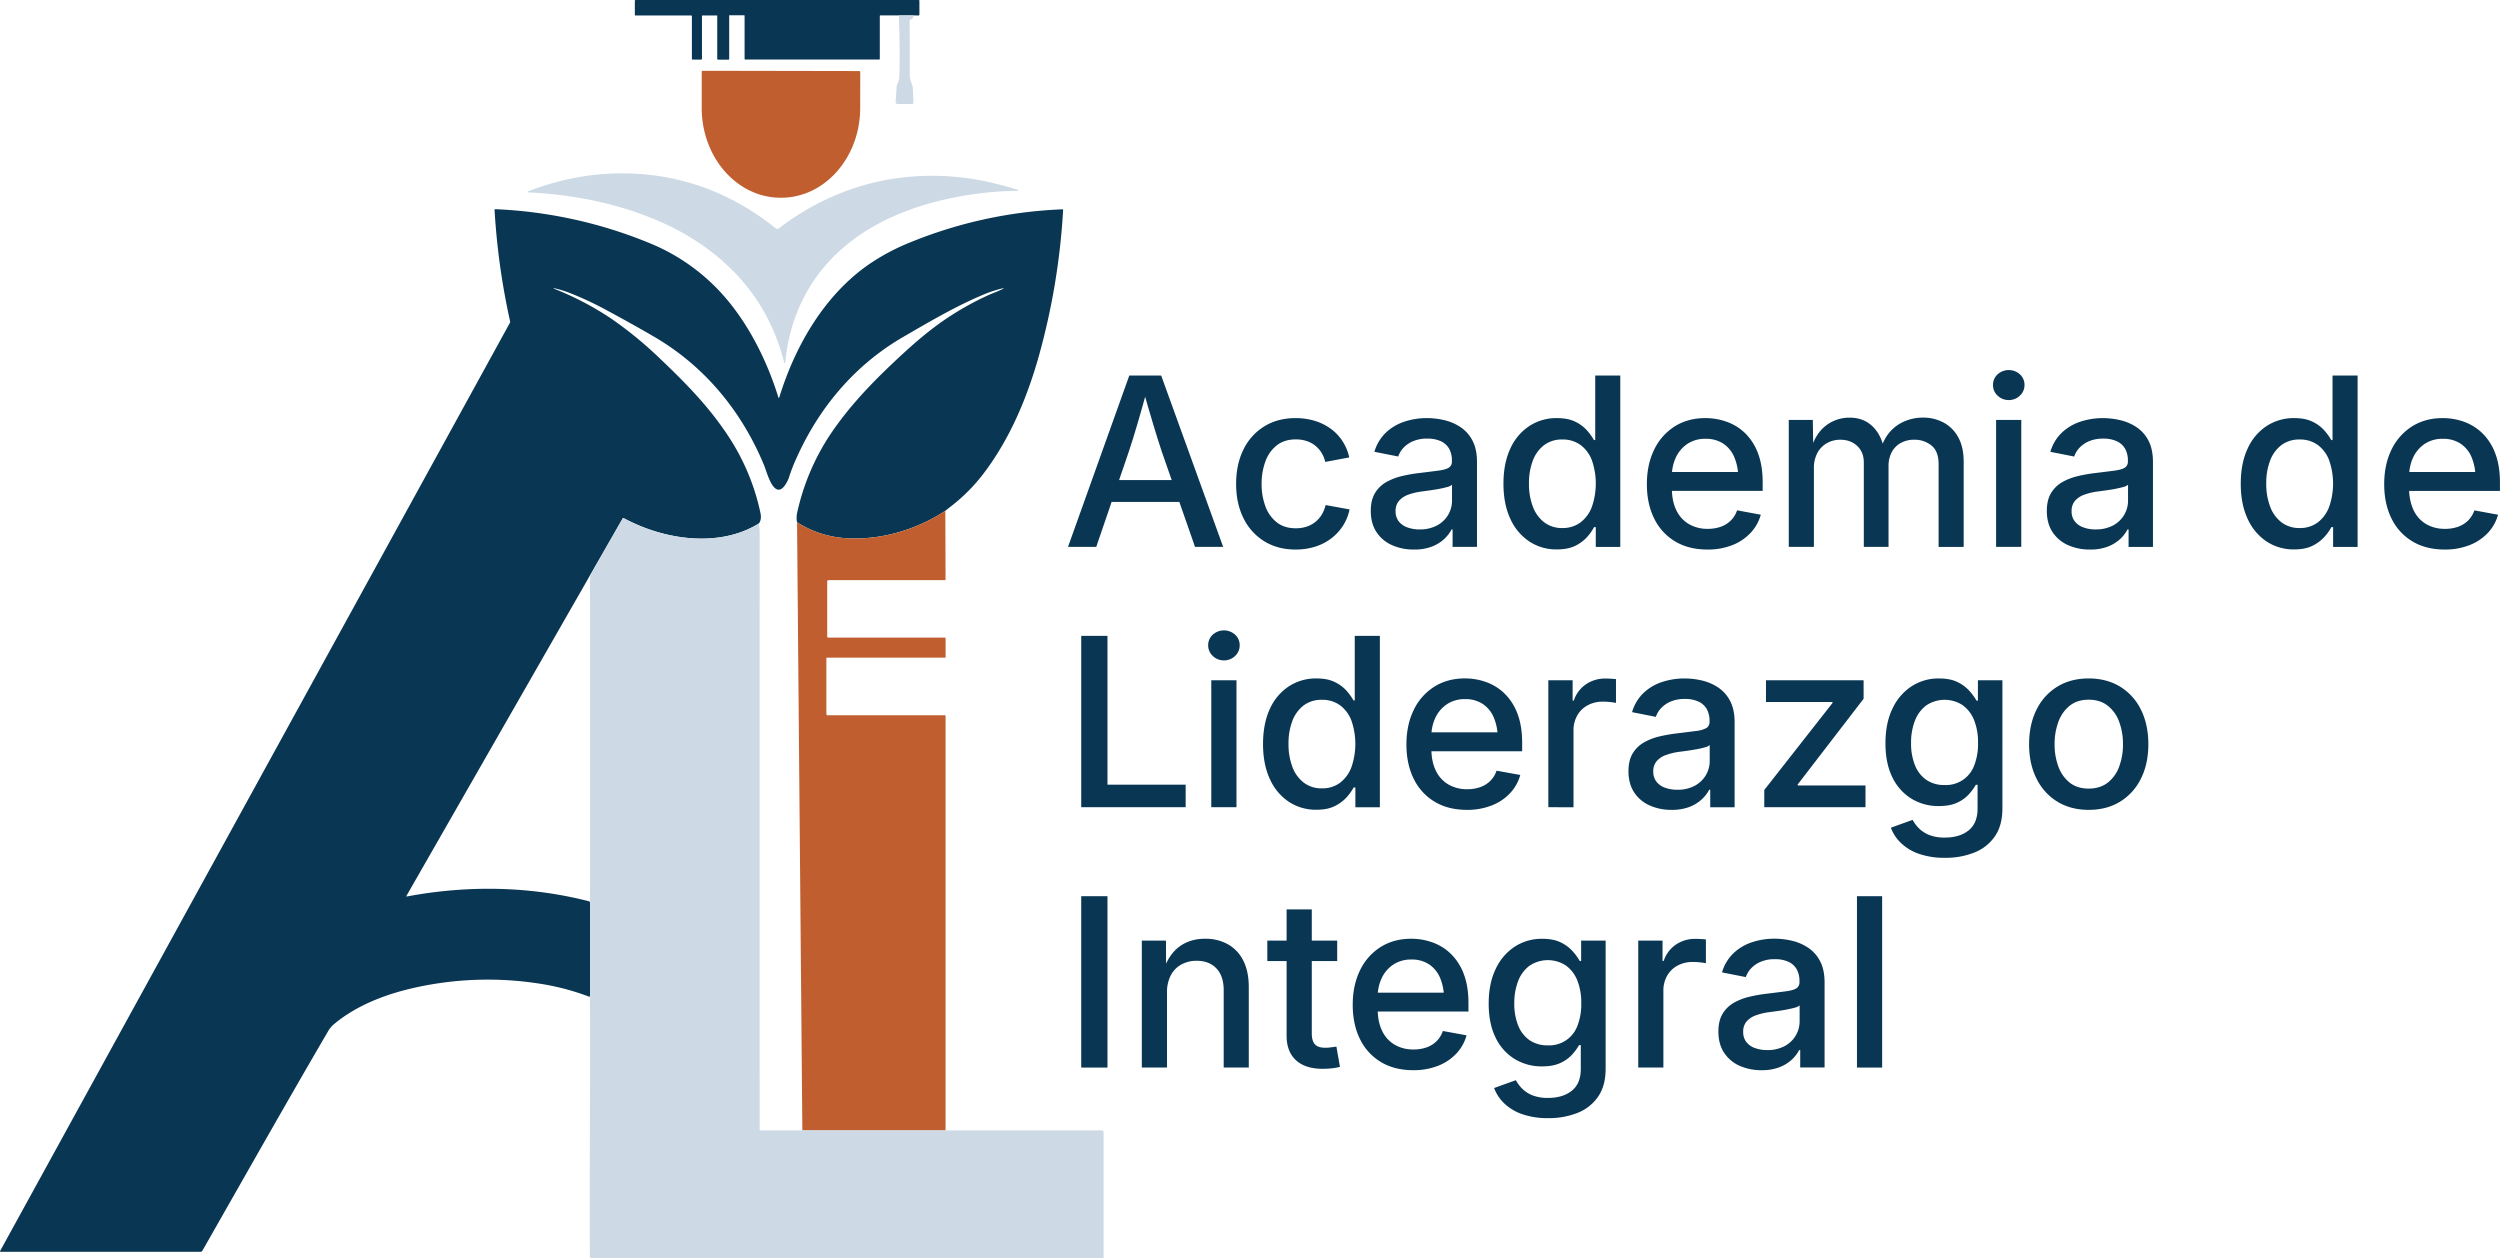 <svg xmlns="http://www.w3.org/2000/svg" viewBox="0 0 1954.91 983.98"><defs><style>.cls-1{fill:#093653;}.cls-2{fill:#cdd9e5;}.cls-3{fill:#c05e2f;}</style></defs><g id="Capa_2" data-name="Capa 2"><g id="Capa_1-2" data-name="Capa 1"><path class="cls-1" d="M835.14,427.65l47.93-134H908l48.47,134h-22l-26.08-74.72q-3.06-9.27-6.7-21.36t-8.5-29.27h4.5q-4.77,17.26-8.36,29.5t-6.57,21.13l-25.54,74.72Zm26.17-35.16V375.41h69.06v17.08Z"></path><path class="cls-1" d="M1013.09,429.72q-13.94,0-24.41-6.43a43.45,43.45,0,0,1-16.27-18q-5.8-11.56-5.8-26.85,0-15.46,5.8-27.06a43.4,43.4,0,0,1,16.27-18q10.47-6.44,24.41-6.43a51.21,51.21,0,0,1,14.93,2.11,41.79,41.79,0,0,1,12.45,6.12,36.6,36.6,0,0,1,9.27,9.71,39.32,39.32,0,0,1,5.35,12.81l-18.8,3.51a23,23,0,0,0-2.92-7.19,22.05,22.05,0,0,0-4.95-5.58,21.26,21.26,0,0,0-6.74-3.6,27,27,0,0,0-8.41-1.25q-8.89,0-14.83,4.63a27.8,27.8,0,0,0-8.9,12.49,50,50,0,0,0-3,17.76,49.11,49.11,0,0,0,3,17.54,28,28,0,0,0,8.85,12.45q5.9,4.64,14.88,4.63a26.63,26.63,0,0,0,8.55-1.3,21.44,21.44,0,0,0,6.78-3.69,21.84,21.84,0,0,0,5-5.75,26.58,26.58,0,0,0,3-7.42l18.71,3.42a37.52,37.52,0,0,1-5.31,13,39,39,0,0,1-9.31,9.9,41,41,0,0,1-12.49,6.29A50.69,50.69,0,0,1,1013.09,429.72Z"></path><path class="cls-1" d="M1105.62,429.72a41.27,41.27,0,0,1-17.17-3.46,28,28,0,0,1-12.1-10.21q-4.44-6.75-4.45-16.54,0-8.46,3.28-13.9A24.15,24.15,0,0,1,1084,377a46.13,46.13,0,0,1,12.36-4.76,119.94,119.94,0,0,1,14.08-2.43q8.89-1.08,14.34-1.8c3.63-.48,6.29-1.22,8-2.24a5.4,5.4,0,0,0,2.56-5v-.54a18.69,18.69,0,0,0-2.15-9.31,14.33,14.33,0,0,0-6.48-5.89,24.54,24.54,0,0,0-10.61-2.06,27.68,27.68,0,0,0-11.06,2,22,22,0,0,0-7.6,5.21,18.76,18.76,0,0,0-4.09,6.79l-18.61-3.68a33.86,33.86,0,0,1,8.86-14.89,38.44,38.44,0,0,1,14.43-8.63,55.34,55.34,0,0,1,17.89-2.83,59,59,0,0,1,13.54,1.62,38.73,38.73,0,0,1,12.67,5.48,28.17,28.17,0,0,1,9.31,10.52q3.51,6.66,3.51,16.73v66.36h-19.07V414h-.8a28.11,28.11,0,0,1-5.76,7.47,30.06,30.06,0,0,1-9.62,5.93A37.73,37.73,0,0,1,1105.62,429.72Zm4.32-15.74a28.27,28.27,0,0,0,13.85-3.14,22.15,22.15,0,0,0,8.63-8.28,21.51,21.51,0,0,0,3-11v-12.5a9.21,9.21,0,0,1-3.86,1.8q-2.88.81-6.57,1.49c-2.45.44-4.88.84-7.28,1.16l-6.29.86a48.58,48.58,0,0,0-10,2.38,17.42,17.42,0,0,0-7.37,4.77,12,12,0,0,0-2.75,8.22,12.6,12.6,0,0,0,2.39,7.83,14.57,14.57,0,0,0,6.61,4.76A27,27,0,0,0,1109.94,414Z"></path><path class="cls-1" d="M1217.48,429.63a38.33,38.33,0,0,1-21.67-6.25A41.83,41.83,0,0,1,1181,405.62q-5.36-11.5-5.35-27.43t5.39-27.47a41.48,41.48,0,0,1,14.88-17.62,38.68,38.68,0,0,1,21.54-6.16c5.76,0,10.53.94,14.34,2.83a29.12,29.12,0,0,1,9.17,6.79,43.35,43.35,0,0,1,5.44,7.55h1V293.67H1267v134h-19.16V412.18h-1.35A37.94,37.94,0,0,1,1241,420a30.87,30.87,0,0,1-9.26,6.84Q1226,429.62,1217.48,429.63Zm4.23-16.73a22.94,22.94,0,0,0,14.2-4.4,27.37,27.37,0,0,0,8.91-12.23,55.82,55.82,0,0,0,0-36.28,26.5,26.5,0,0,0-8.86-12,23.35,23.35,0,0,0-14.29-4.31,22.94,22.94,0,0,0-14.26,4.4,27.32,27.32,0,0,0-8.81,12.14,49.07,49.07,0,0,0-3,17.89,49.84,49.84,0,0,0,3,17.94,27.53,27.53,0,0,0,8.9,12.37A22.66,22.66,0,0,0,1221.71,412.9Z"></path><path class="cls-1" d="M1335.18,429.72q-14.75,0-25.35-6.39a42.22,42.22,0,0,1-16.32-17.89q-5.71-11.51-5.71-26.89,0-15.19,5.66-26.84a43.69,43.69,0,0,1,16-18.21q10.33-6.56,24.1-6.56a48.86,48.86,0,0,1,17,3A39.83,39.83,0,0,1,1364.9,339a43,43,0,0,1,9.85,15.65q3.6,9.49,3.6,22.53v6.65h-80.12V369.11h70l-9,4.77a41.14,41.14,0,0,0-2.92-16.05,23.88,23.88,0,0,0-8.63-10.84,24.43,24.43,0,0,0-14-3.86,24.8,24.8,0,0,0-14.17,3.95,25.94,25.94,0,0,0-9,10.52,33.45,33.45,0,0,0-3.15,14.66v9.62q0,10,3.46,17.09a24.9,24.9,0,0,0,9.8,10.83,28.61,28.61,0,0,0,14.79,3.73,29.92,29.92,0,0,0,10.26-1.66,21.09,21.09,0,0,0,7.82-4.9,20.51,20.51,0,0,0,4.85-7.91l18.53,3.41a33.78,33.78,0,0,1-8,14.25,38.93,38.93,0,0,1-14.34,9.58A51.71,51.71,0,0,1,1335.18,429.72Z"></path><path class="cls-1" d="M1398.76,427.65V328.38h18.79l.36,22.57h-1.53a35.1,35.1,0,0,1,6.75-13.62,29.17,29.17,0,0,1,10.52-8.05,30.42,30.42,0,0,1,12.59-2.7q10.88,0,17.89,6.7t9.26,18.21h-2.61a32.54,32.54,0,0,1,6.75-13.4,31.57,31.57,0,0,1,11.55-8.54,36.3,36.3,0,0,1,14.7-3,33.47,33.47,0,0,1,16,3.87A28,28,0,0,1,1531.3,342q4.23,7.64,4.22,19.06v66.63h-19.6V363q0-10.17-5.62-14.66a20.69,20.69,0,0,0-13.35-4.49,21.31,21.31,0,0,0-10.75,2.6,17.59,17.59,0,0,0-7,7.24,22.61,22.61,0,0,0-2.43,10.66v63.3h-19.34v-66q0-8.1-5.17-12.95T1439,343.85a21,21,0,0,0-10.2,2.56,19.06,19.06,0,0,0-7.56,7.55,24.72,24.72,0,0,0-2.83,12.36v61.33Z"></path><path class="cls-1" d="M1570.77,312.82a12.12,12.12,0,0,1-8.72-3.46,11.13,11.13,0,0,1-3.6-8.32,10.93,10.93,0,0,1,3.6-8.31,13,13,0,0,1,17.45,0,11,11,0,0,1,3.59,8.31,11.16,11.16,0,0,1-3.59,8.32A12.12,12.12,0,0,1,1570.77,312.82Zm-9.89,114.83V328.38h19.69v99.27Z"></path><path class="cls-1" d="M1634.26,429.72a41.32,41.32,0,0,1-17.18-3.46A28,28,0,0,1,1605,416.05q-4.46-6.75-4.45-16.54,0-8.46,3.28-13.9a24.15,24.15,0,0,1,8.77-8.59,45.87,45.87,0,0,1,12.36-4.76,120.13,120.13,0,0,1,14.07-2.43q8.91-1.08,14.34-1.8c3.63-.48,6.3-1.22,8-2.24a5.4,5.4,0,0,0,2.56-5v-.54a18.69,18.69,0,0,0-2.16-9.31,14.35,14.35,0,0,0-6.47-5.89,24.6,24.6,0,0,0-10.61-2.06,27.65,27.65,0,0,0-11.06,2,22,22,0,0,0-7.6,5.21,18.62,18.62,0,0,0-4.09,6.79l-18.62-3.68a33.86,33.86,0,0,1,8.86-14.89,38.59,38.59,0,0,1,14.43-8.63,55.4,55.4,0,0,1,17.9-2.83,58.94,58.94,0,0,1,13.53,1.62,38.78,38.78,0,0,1,12.68,5.48,28.17,28.17,0,0,1,9.31,10.52q3.49,6.66,3.5,16.73v66.36h-19.06V414h-.81a28.27,28.27,0,0,1-5.75,7.47,30,30,0,0,1-9.63,5.93A37.68,37.68,0,0,1,1634.26,429.72Zm4.31-15.74a28.25,28.25,0,0,0,13.85-3.14,22.09,22.09,0,0,0,8.63-8.28,21.52,21.52,0,0,0,3-11v-12.5a9.27,9.27,0,0,1-3.87,1.8c-1.92.54-4.1,1-6.56,1.49s-4.89.84-7.28,1.16l-6.3.86a48.33,48.33,0,0,0-10,2.38,17.52,17.52,0,0,0-7.38,4.77,12,12,0,0,0-2.74,8.22,12.6,12.6,0,0,0,2.38,7.83,14.57,14.57,0,0,0,6.61,4.76A27,27,0,0,0,1638.57,414Z"></path><path class="cls-1" d="M1794,429.63a38.35,38.35,0,0,1-21.67-6.25,41.9,41.9,0,0,1-14.79-17.76q-5.36-11.5-5.35-27.43t5.4-27.47a41.35,41.35,0,0,1,14.88-17.62,38.62,38.62,0,0,1,21.53-6.16q8.64,0,14.34,2.83a29.28,29.28,0,0,1,9.18,6.79,44.43,44.43,0,0,1,5.44,7.55h1V293.67h19.6v134h-19.15V412.18h-1.35a38.4,38.4,0,0,1-5.58,7.78,30.74,30.74,0,0,1-9.26,6.84Q1802.58,429.62,1794,429.63Zm4.23-16.73a23,23,0,0,0,14.21-4.4,27.43,27.43,0,0,0,8.9-12.23,55.64,55.64,0,0,0,0-36.28,26.55,26.55,0,0,0-8.85-12,23.4,23.4,0,0,0-14.3-4.31,22.89,22.89,0,0,0-14.25,4.4,27.17,27.17,0,0,0-8.81,12.14,49.06,49.06,0,0,0-3,17.89,49.83,49.83,0,0,0,3,17.94,27.38,27.38,0,0,0,8.9,12.37A22.61,22.61,0,0,0,1798.27,412.9Z"></path><path class="cls-1" d="M1911.75,429.72q-14.74,0-25.36-6.39a42.35,42.35,0,0,1-16.32-17.89q-5.71-11.51-5.71-26.89,0-15.19,5.66-26.84a43.75,43.75,0,0,1,16-18.21q10.34-6.56,24.1-6.56a48.86,48.86,0,0,1,17,3,39.83,39.83,0,0,1,14.29,9.12,43,43,0,0,1,9.85,15.65q3.6,9.49,3.6,22.53v6.65h-80.12V369.11h70l-9,4.77a41.14,41.14,0,0,0-2.92-16.05A23.82,23.82,0,0,0,1924.2,347a24.43,24.43,0,0,0-14-3.86,24.75,24.75,0,0,0-14.16,3.95,26,26,0,0,0-9,10.52,33.45,33.45,0,0,0-3.15,14.66v9.62a38.84,38.84,0,0,0,3.46,17.09,24.9,24.9,0,0,0,9.8,10.83,28.62,28.62,0,0,0,14.8,3.73,29.91,29.91,0,0,0,10.25-1.66A21.09,21.09,0,0,0,1930,407a20.53,20.53,0,0,0,4.86-7.91l18.52,3.41a33.86,33.86,0,0,1-8,14.25A39.05,39.05,0,0,1,1931,426.3,51.7,51.7,0,0,1,1911.75,429.72Z"></path><path class="cls-1" d="M845.48,631.22v-134H866V613.59h61.14v17.63Z"></path><path class="cls-1" d="M957.07,516.39a12.16,12.16,0,0,1-8.72-3.46,11.12,11.12,0,0,1-3.59-8.32,10.94,10.94,0,0,1,3.59-8.32,13,13,0,0,1,17.45,0,11,11,0,0,1,3.59,8.32,11.16,11.16,0,0,1-3.59,8.32A12.16,12.16,0,0,1,957.07,516.39Zm-9.89,114.83V531.94h19.7v99.28Z"></path><path class="cls-1" d="M1029.46,633.19a38.33,38.33,0,0,1-21.67-6.25A41.64,41.64,0,0,1,993,609.18q-5.36-11.5-5.35-27.42T993,554.29a41.42,41.42,0,0,1,14.88-17.62,38.66,38.66,0,0,1,21.54-6.16q8.63,0,14.34,2.83a29.23,29.23,0,0,1,9.17,6.79,43.5,43.5,0,0,1,5.44,7.55h1V497.24H1079v134h-19.15V615.75h-1.35a38.61,38.61,0,0,1-5.57,7.78,31,31,0,0,1-9.26,6.83Q1038,633.19,1029.46,633.19Zm4.23-16.72a22.88,22.88,0,0,0,14.2-4.41,27.17,27.17,0,0,0,8.9-12.23,55.73,55.73,0,0,0,0-36.28,26.47,26.47,0,0,0-8.86-12,23.36,23.36,0,0,0-14.29-4.32,22.88,22.88,0,0,0-14.26,4.41,27.21,27.21,0,0,0-8.81,12.14,49,49,0,0,0-3,17.89,49.91,49.91,0,0,0,3,17.94,27.5,27.5,0,0,0,8.9,12.36A22.66,22.66,0,0,0,1033.69,616.47Z"></path><path class="cls-1" d="M1147.16,633.28q-14.75,0-25.35-6.38A42.28,42.28,0,0,1,1105.49,609q-5.71-11.52-5.71-26.89,0-15.2,5.66-26.84a43.69,43.69,0,0,1,16-18.21q10.33-6.57,24.09-6.56a48.87,48.87,0,0,1,17,3,39.81,39.81,0,0,1,14.29,9.13,43,43,0,0,1,9.85,15.65q3.6,9.48,3.6,22.52v6.65h-80.12V572.68h70l-9,4.76a41.21,41.21,0,0,0-2.92-16.05,23.91,23.91,0,0,0-8.63-10.83,24.36,24.36,0,0,0-14-3.87,24.8,24.8,0,0,0-14.16,4,25.88,25.88,0,0,0-9,10.52,33.41,33.41,0,0,0-3.15,14.65v9.63q0,10,3.46,17.08a24.87,24.87,0,0,0,9.8,10.84,28.71,28.71,0,0,0,14.79,3.73,29.82,29.82,0,0,0,10.25-1.67,20.92,20.92,0,0,0,7.83-4.9,20.36,20.36,0,0,0,4.85-7.91L1188.8,606a33.9,33.9,0,0,1-8,14.25,38.93,38.93,0,0,1-14.34,9.58A51.92,51.92,0,0,1,1147.16,633.28Z"></path><path class="cls-1" d="M1210.74,631.22V531.94h19v15.92h.9a24.84,24.84,0,0,1,9.39-12.68,26.53,26.53,0,0,1,15.52-4.58c1.31,0,2.74,0,4.27.13s2.8.2,3.82.32v18.61a39.41,39.41,0,0,0-4.09-.63,52.66,52.66,0,0,0-6.25-.36,24.36,24.36,0,0,0-11.69,2.79,20.43,20.43,0,0,0-8.18,7.86,23.2,23.2,0,0,0-3,11.92v60Z"></path><path class="cls-1" d="M1307.13,633.28a41.11,41.11,0,0,1-17.17-3.46,28,28,0,0,1-12.1-10.2q-4.45-6.75-4.45-16.55,0-8.45,3.28-13.89a24.07,24.07,0,0,1,8.77-8.59,45.81,45.81,0,0,1,12.36-4.77,122,122,0,0,1,14.08-2.42q8.89-1.08,14.34-1.8a21.89,21.89,0,0,0,8-2.25,5.4,5.4,0,0,0,2.56-5v-.53a18.77,18.77,0,0,0-2.15-9.31,14.27,14.27,0,0,0-6.48-5.89,24.42,24.42,0,0,0-10.61-2.07,27.86,27.86,0,0,0-11.06,2,21.91,21.91,0,0,0-7.6,5.22,18.54,18.54,0,0,0-4.09,6.79l-18.61-3.69a34,34,0,0,1,8.85-14.88,38.43,38.43,0,0,1,14.44-8.63,55.34,55.34,0,0,1,17.89-2.83,59.35,59.35,0,0,1,13.53,1.61,38.5,38.5,0,0,1,12.68,5.49,28.09,28.09,0,0,1,9.31,10.52q3.51,6.66,3.51,16.72v66.37h-19.07V617.55h-.81a28,28,0,0,1-5.75,7.46,29.9,29.9,0,0,1-9.62,5.94A38,38,0,0,1,1307.13,633.28Zm4.32-15.73a28.1,28.1,0,0,0,13.84-3.15,22.16,22.16,0,0,0,8.64-8.27,21.61,21.61,0,0,0,3-11v-12.5a9.28,9.28,0,0,1-3.86,1.8q-2.88.81-6.57,1.48c-2.46.45-4.88.84-7.28,1.17l-6.3.85a48.64,48.64,0,0,0-10,2.39,17.4,17.4,0,0,0-7.37,4.76,12,12,0,0,0-2.75,8.23,12.55,12.55,0,0,0,2.39,7.82,14.54,14.54,0,0,0,6.61,4.77A27,27,0,0,0,1311.45,617.55Z"></path><path class="cls-1" d="M1379.6,631.22V617.73l53.33-68v-.81h-52v-17h76.34v14.48l-51.52,67v.81h53v17Z"></path><path class="cls-1" d="M1521,670.78a60.48,60.48,0,0,1-20.28-3.06,38.63,38.63,0,0,1-14.12-8.41,31.48,31.48,0,0,1-8-12.09l17-6.11a29.15,29.15,0,0,0,4.77,6.43,23.91,23.91,0,0,0,8,5.3,32,32,0,0,0,12.5,2.11q11.51,0,18.52-5.62t7-17.13V613.68h-1.35a44.26,44.26,0,0,1-5.62,7.6,27.77,27.77,0,0,1-9.13,6.43q-5.67,2.61-14.21,2.61a40.31,40.31,0,0,1-21.35-5.76,39.52,39.52,0,0,1-14.93-16.68q-5.44-10.92-5.44-26.66t5.44-27a41.76,41.76,0,0,1,14.93-17.53,38.62,38.62,0,0,1,21.53-6.16q8.64,0,14.34,2.78a29.66,29.66,0,0,1,9.31,6.84,44.59,44.59,0,0,1,5.67,7.73h1.07V531.94h19.16V632.11q0,13.41-5.94,21.95a35,35,0,0,1-16.09,12.63A60.67,60.67,0,0,1,1521,670.78Zm-.36-56.92a23.42,23.42,0,0,0,23.11-15.29,45.85,45.85,0,0,0,3-17.62,46.7,46.7,0,0,0-3-17.62,26.64,26.64,0,0,0-8.9-11.83,25.77,25.77,0,0,0-28.55.09,26.76,26.76,0,0,0-8.91,12,46.94,46.94,0,0,0-3,17.4,45.31,45.31,0,0,0,3.06,17.44,25.13,25.13,0,0,0,8.9,11.42A24.49,24.49,0,0,0,1520.6,613.86Z"></path><path class="cls-1" d="M1633.27,633.28q-14,0-24.51-6.43a43.39,43.39,0,0,1-16.27-18q-5.81-11.55-5.8-26.84,0-15.46,5.8-27.07a43.4,43.4,0,0,1,16.27-18q10.48-6.42,24.51-6.42t24.59,6.42a43.4,43.4,0,0,1,16.27,18q5.8,11.61,5.8,27.07,0,15.29-5.8,26.84a43.39,43.39,0,0,1-16.27,18Q1647.39,633.29,1633.27,633.28Zm0-16.63q8.89,0,14.88-4.63a27.8,27.8,0,0,0,8.94-12.5,49.22,49.22,0,0,0,3-17.49,49.77,49.77,0,0,0-3-17.67,28,28,0,0,0-8.94-12.54q-6-4.68-14.88-4.68t-14.8,4.68a28.42,28.42,0,0,0-8.85,12.54,49.77,49.77,0,0,0-3,17.67,49.22,49.22,0,0,0,3,17.49,28.18,28.18,0,0,0,8.85,12.5Q1624.37,616.66,1633.27,616.65Z"></path><path class="cls-1" d="M866,700.8v134H845.48v-134Z"></path><path class="cls-1" d="M912.56,776.33v58.45H892.87V735.51h18.88l.09,24.37h-2.51q4.39-13.3,12.77-19.56t20.23-6.25a35.85,35.85,0,0,1,17.85,4.32,29.75,29.75,0,0,1,12,12.72q4.32,8.42,4.32,20.82v62.85H956.89V774.35q0-11-5.62-17t-15.42-6.06a24.79,24.79,0,0,0-12,2.87,20.36,20.36,0,0,0-8.31,8.46A28.59,28.59,0,0,0,912.56,776.33Z"></path><path class="cls-1" d="M1045.64,735.51v16H991v-16Zm-39.56-24.37h19.69v96.93q0,5.85,2.43,8.55c1.62,1.8,4.38,2.69,8.27,2.69a35,35,0,0,0,4.23-.31c1.68-.21,3.12-.4,4.32-.58l2.78,15.82a42.56,42.56,0,0,1-6.56,1.17,67.85,67.85,0,0,1-6.92.36q-13.59,0-20.91-6.7t-7.33-19.2Z"></path><path class="cls-1" d="M1105.17,836.85q-14.75,0-25.36-6.39a42.35,42.35,0,0,1-16.32-17.89q-5.7-11.51-5.71-26.89,0-15.18,5.67-26.84a43.6,43.6,0,0,1,16-18.2q10.33-6.57,24.09-6.57a48.78,48.78,0,0,1,17,3,39.76,39.76,0,0,1,14.3,9.13,42.92,42.92,0,0,1,9.85,15.64q3.59,9.5,3.59,22.53V791h-80.12V776.24h70l-9,4.77a41.14,41.14,0,0,0-2.92-16,23.88,23.88,0,0,0-8.63-10.84,24.44,24.44,0,0,0-14-3.86,24.87,24.87,0,0,0-14.16,4,26,26,0,0,0-9,10.52,33.48,33.48,0,0,0-3.14,14.66V789q0,10,3.46,17.09a24.84,24.84,0,0,0,9.8,10.83,28.61,28.61,0,0,0,14.79,3.73A29.87,29.87,0,0,0,1115.6,819a20.93,20.93,0,0,0,7.82-4.9,20.53,20.53,0,0,0,4.86-7.91l18.52,3.41a33.85,33.85,0,0,1-8,14.26,39.2,39.2,0,0,1-14.34,9.57A51.79,51.79,0,0,1,1105.17,836.85Z"></path><path class="cls-1" d="M1210.74,874.35a60.43,60.43,0,0,1-20.28-3.06,38.54,38.54,0,0,1-14.12-8.41,31.78,31.78,0,0,1-8-12.09l17-6.12a29.17,29.17,0,0,0,4.76,6.43,23.93,23.93,0,0,0,8,5.31,32.11,32.11,0,0,0,12.5,2.11q11.5,0,18.52-5.62t7-17.13V817.25h-1.34a43.77,43.77,0,0,1-5.63,7.59,27.58,27.58,0,0,1-9.12,6.43q-5.67,2.61-14.21,2.61a40.45,40.45,0,0,1-21.36-5.75,39.55,39.55,0,0,1-14.92-16.68q-5.44-10.94-5.44-26.66t5.44-27a41.8,41.8,0,0,1,14.92-17.53,38.76,38.76,0,0,1,21.54-6.16c5.76,0,10.53.93,14.34,2.79a29.64,29.64,0,0,1,9.31,6.83,44.91,44.91,0,0,1,5.66,7.74h1.08V735.51h19.16V835.68q0,13.4-5.94,21.94a35,35,0,0,1-16.09,12.63A60.67,60.67,0,0,1,1210.74,874.35Zm-.36-56.92a23.44,23.44,0,0,0,23.11-15.29,46.07,46.07,0,0,0,3-17.62,47,47,0,0,0-3-17.63,26.61,26.61,0,0,0-8.91-11.82,25.77,25.77,0,0,0-28.55.09,26.76,26.76,0,0,0-8.9,12,46.87,46.87,0,0,0-3,17.4,45.31,45.31,0,0,0,3.06,17.44,25.12,25.12,0,0,0,8.9,11.42A24.49,24.49,0,0,0,1210.38,817.43Z"></path><path class="cls-1" d="M1281.05,834.78V735.51h19v15.92h.9a24.71,24.71,0,0,1,9.39-12.68,26.53,26.53,0,0,1,15.51-4.59c1.32,0,2.75.05,4.27.14s2.81.19,3.83.31v18.61a39.89,39.89,0,0,0-4.09-.63,55,55,0,0,0-6.25-.36A24.36,24.36,0,0,0,1311.9,755a20.47,20.47,0,0,0-8.19,7.87,23.28,23.28,0,0,0-3,11.91v60Z"></path><path class="cls-1" d="M1377.45,836.85a41.32,41.32,0,0,1-17.18-3.46,28,28,0,0,1-12.09-10.21q-4.46-6.75-4.45-16.54,0-8.46,3.28-13.9a24.13,24.13,0,0,1,8.77-8.58,45.56,45.56,0,0,1,12.36-4.77,120.13,120.13,0,0,1,14.07-2.43q8.91-1.08,14.34-1.8c3.63-.48,6.3-1.22,8-2.24a5.4,5.4,0,0,0,2.56-5v-.54A18.69,18.69,0,0,0,1405,758a14.3,14.3,0,0,0-6.47-5.89,24.6,24.6,0,0,0-10.61-2.06,27.65,27.65,0,0,0-11.06,2,22,22,0,0,0-7.6,5.21,18.62,18.62,0,0,0-4.09,6.79l-18.62-3.68a33.86,33.86,0,0,1,8.86-14.88,38.49,38.49,0,0,1,14.43-8.64,55.4,55.4,0,0,1,17.9-2.83,58.94,58.94,0,0,1,13.53,1.62,38.59,38.59,0,0,1,12.68,5.49,28,28,0,0,1,9.31,10.52q3.49,6.64,3.5,16.72v66.36h-19.06V821.11h-.81a28.27,28.27,0,0,1-5.75,7.47,30,30,0,0,1-9.63,5.93A37.68,37.68,0,0,1,1377.45,836.85Zm4.31-15.74a28.25,28.25,0,0,0,13.85-3.14,22.09,22.09,0,0,0,8.63-8.28,21.49,21.49,0,0,0,3-11v-12.5a9.27,9.27,0,0,1-3.87,1.8c-1.92.54-4.1,1-6.56,1.49s-4.89.84-7.28,1.17l-6.3.85a48.33,48.33,0,0,0-10,2.38,17.52,17.52,0,0,0-7.38,4.77,12,12,0,0,0-2.74,8.23,12.59,12.59,0,0,0,2.38,7.82,14.5,14.5,0,0,0,6.61,4.76A27,27,0,0,0,1381.76,821.11Z"></path><path class="cls-1" d="M1471.77,700.8v134h-19.69v-134Z"></path><path class="cls-1" d="M714,12.06l-11.15,0-14.45,0a.43.43,0,0,0-.43.43h0V46a.58.58,0,0,1-.58.58H582.85a.61.61,0,0,1-.61-.61V12.31a.39.39,0,0,0-.39-.38H570.41a.21.21,0,0,0-.21.21h0V46a.67.67,0,0,1-.66.66h-7.91a.77.77,0,0,1-.78-.78h0V12.39a.3.3,0,0,0-.31-.3H549.37a.45.45,0,0,0-.45.45V45.93a.68.68,0,0,1-.69.68h-6.49a.7.7,0,0,1-.71-.7V12.64a.55.55,0,0,0-.55-.55H497a.58.58,0,0,1-.58-.58h0V.6A.6.6,0,0,1,497,0H718.4a.54.54,0,0,1,.54.54V11.48a.6.6,0,0,1-.6.6h0Z"></path><path class="cls-2" d="M714,12.06l.11,1.33a1,1,0,0,1-.47.93l-1.83,1.1a1.23,1.23,0,0,0-.59,1.23q.18,1.38.18,42.77,0,1.83,2,7.4a7.35,7.35,0,0,1,.38,1.92l.52,11.35a1.16,1.16,0,0,1-1.1,1.22h-11.4a1.46,1.46,0,0,1-1.47-1.46.34.34,0,0,1,0-.1l.82-12a4.52,4.52,0,0,1,.42-1.65,17.22,17.22,0,0,0,1.7-6.45q.62-21.87-.42-47.57Z"></path><path class="cls-3" d="M671.89,55.56a.8.8,0,0,1,.8.8l-.05,28.12c-.07,38.8-27.81,70.21-61.95,70.15h-.28c-34.14-.06-61.76-31.57-61.69-70.37l0-28.12a.8.8,0,0,1,.8-.8Z"></path><path class="cls-2" d="M796.12,148.53a.34.34,0,0,1-.1.67,268.35,268.35,0,0,0-67.11,9.29c-27.19,7.34-53.27,19.77-73.85,39.1-24.61,23.12-37.85,52.7-41.06,86.2a.36.36,0,0,1-.39.33.35.35,0,0,1-.32-.28q-12.93-51.79-54.55-85a187.34,187.34,0,0,0-39.91-24.33c-33.19-15-69.1-22.28-105.83-24.11a.17.17,0,0,1-.12,0,2.13,2.13,0,0,0-.3-.21.21.21,0,0,1-.11-.28.19.19,0,0,1,.12-.11c49.79-19.72,106.29-19.47,154.83,3.94a199.47,199.47,0,0,1,39.22,24.83,2,2,0,0,0,2.45,0c26.36-20.41,58.47-34.44,91.28-39.08a203.23,203.23,0,0,1,78.76,4.27Q787.32,145.76,796.12,148.53Z"></path><path class="cls-1" d="M739.22,399.41a133.46,133.46,0,0,1-33.86,15.95,124.06,124.06,0,0,1-36,5.7q-25.74.38-46.15-12.74a19.29,19.29,0,0,1,.19-7.6,180.14,180.14,0,0,1,28.88-65.4c13.17-18.63,28.06-34.42,44.73-50.27q16.92-16.1,29.44-26A226.72,226.72,0,0,1,772,231.2c5-2.3,9.49-3.7,12.74-5.64a.13.13,0,0,0,0-.18.12.12,0,0,0-.13-.06,97,97,0,0,0-15.6,5.05c-21.13,8.88-40.55,20.21-62.85,33.17-37.38,21.72-65.08,54.41-82.86,93.61a138.53,138.53,0,0,0-6.3,16c-.78,2.55-4.07,9.61-7.91,9.78-6,.26-9.72-14.56-11.47-18.79C580.2,321.91,551.43,286.76,512,263.6q-15.24-8.93-38.18-21.34A264.3,264.3,0,0,0,445.33,229a84.82,84.82,0,0,0-12.11-3.66.19.19,0,0,0-.24.13h0a.19.19,0,0,0,.12.25A233.24,233.24,0,0,1,478,249.18,301.7,301.7,0,0,1,515.66,280c21.19,20.13,39.78,39.1,55.11,63a173.78,173.78,0,0,1,23.83,57.94q1.17,5.5-1.25,8.44c-28.41,17.58-66.09,13.51-95.09.86q-5-2.14-10.6-5.09a.57.57,0,0,0-.76.23l-26.09,45.5-143,249.67a.33.33,0,0,0,.13.47.31.31,0,0,0,.23,0c47.33-8.92,96.22-8.19,142.81,3.86l.29.44a1.08,1.08,0,0,1,.15.53l-.06,73q0,.45-.54.57a190.12,190.12,0,0,0-33.93-9.41,262.39,262.39,0,0,0-103.55,2.54C301.29,777.56,278.52,786.24,261,801a20.19,20.19,0,0,0-4.42,5.35c-30.83,52.76-61.76,107.5-98.38,171.76a1.51,1.51,0,0,1-1.31.76H.38a.38.38,0,0,1-.38-.38.35.35,0,0,1,.05-.18L398.7,252.47a1.86,1.86,0,0,0,.17-1.25,548.59,548.59,0,0,1-12.14-87,.59.59,0,0,1,.55-.64h.08A356.15,356.15,0,0,1,507.67,190a155.44,155.44,0,0,1,58.75,41.83c19.3,22.12,33.56,50.74,42.27,79a.34.34,0,0,0,.42.23.37.37,0,0,0,.23-.23c12.23-39.74,34.68-79.15,69.33-103.57a169.05,169.05,0,0,1,34.12-18.15,350.8,350.8,0,0,1,118-25.43.52.52,0,0,1,.53.49v.06a537.73,537.73,0,0,1-19,114.25c-9.21,32.75-22.79,65.09-43.46,92.13a137.6,137.6,0,0,1-23.37,23.86C743,396.43,740.88,398.08,739.22,399.41Z"></path><path class="cls-3" d="M739.22,399.41l.17,53.73a.49.49,0,0,1-.48.49H647.85a1,1,0,0,0-1,1h0v43.19a.74.74,0,0,0,.74.74h91.12a.72.72,0,0,1,.72.72h0v14.57a.45.45,0,0,1-.45.44H646.62a.42.42,0,0,0-.42.42h0v43.61a1,1,0,0,0,1,1h91.58a.63.63,0,0,1,.63.63h0v324l-112,0-4.15-475.62q20.4,13.13,46.15,12.74a124.06,124.06,0,0,0,36-5.7A133.46,133.46,0,0,0,739.22,399.41Z"></path><path class="cls-2" d="M593.35,409.36a41.62,41.62,0,0,1,.67,8.3q-.06,232.82,0,465.45a.83.83,0,0,0,.83.83h32.56l112,0,122.21,0a1.35,1.35,0,0,1,1.35,1.35v97.55a1.2,1.2,0,0,1-1.19,1.2H462.82a1.57,1.57,0,0,1-1.57-1.57c-.33-67.83.4-130.31.06-201.61a3.41,3.41,0,0,0-.48-1.32q.54-.12.54-.57l.06-73a1.08,1.08,0,0,0-.15-.53l-.29-.44c.36-.32.51-.6.44-.84a1.09,1.09,0,0,1-.07-.32q.15-149.1,0-244.33c0-3.21.06-5.77.22-7.66a1,1,0,0,0-.13-.66.61.61,0,0,0-.61-.23l26.09-45.5a.57.57,0,0,1,.76-.23q5.65,2.94,10.6,5.09C527.26,422.87,564.94,426.94,593.35,409.36Z"></path></g></g></svg>